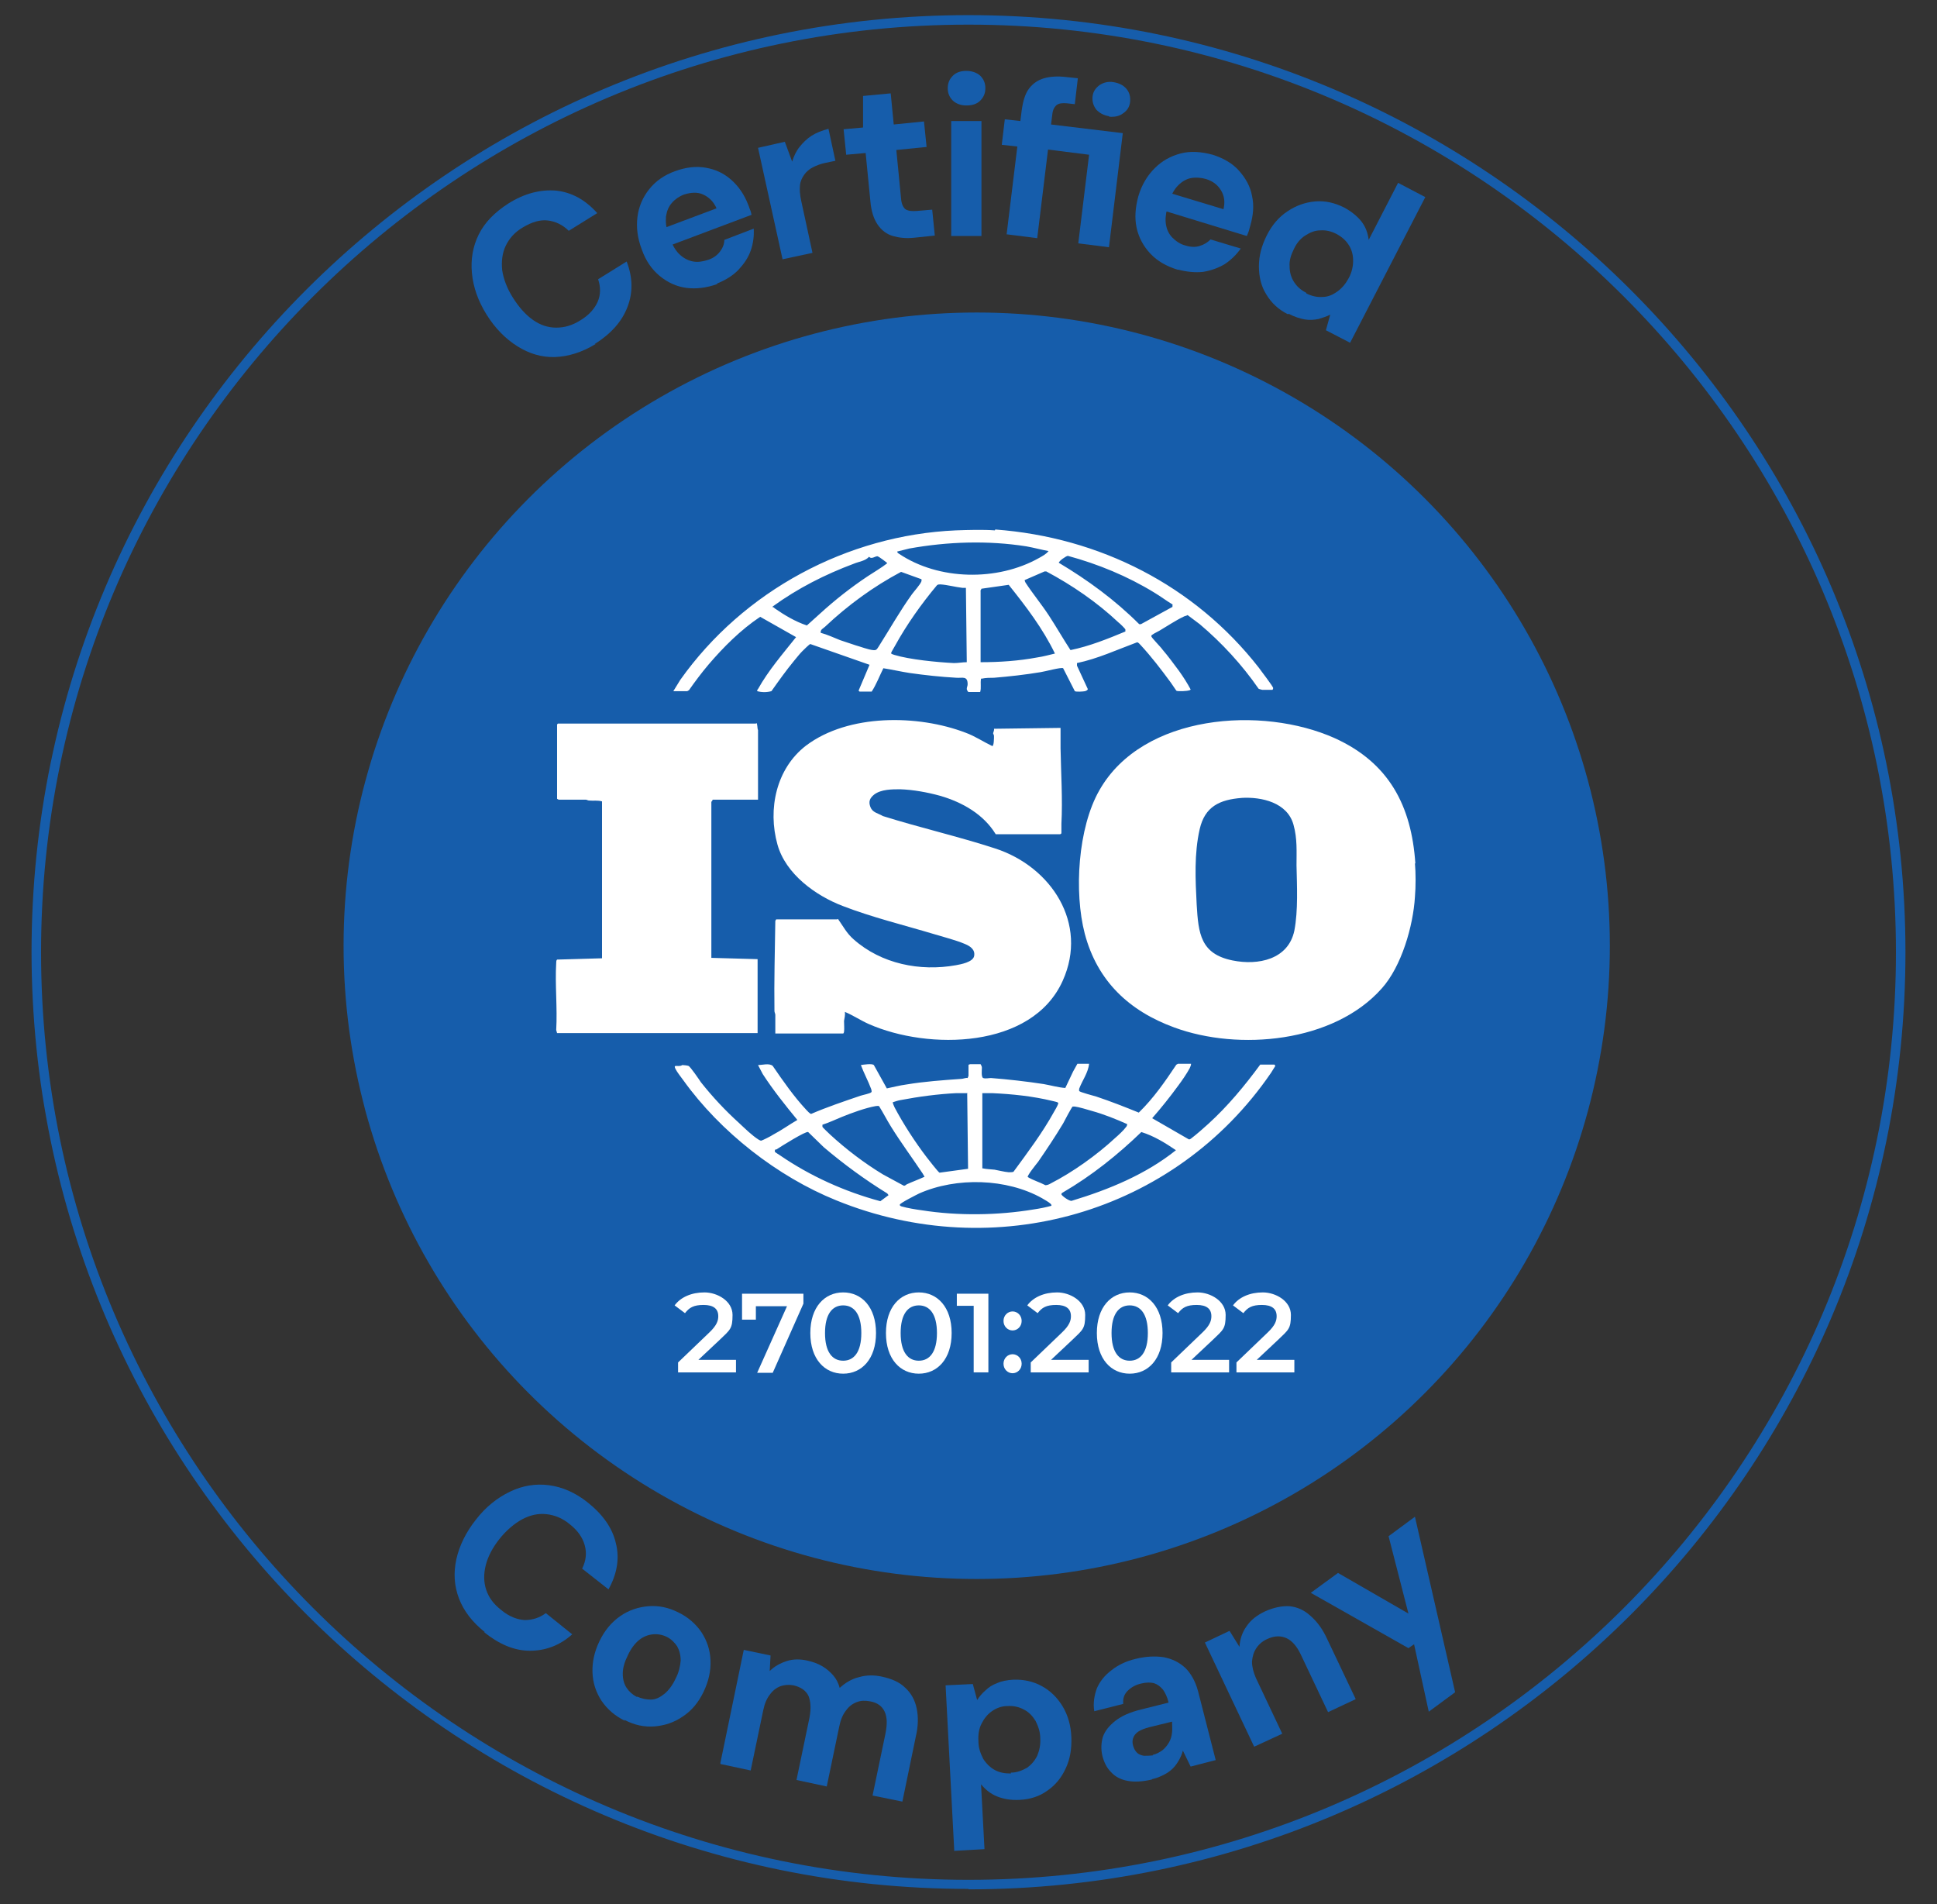 <svg xmlns="http://www.w3.org/2000/svg" id="Layer_1" viewBox="0 0 448.2 440.5"><rect x="0" y="0" width="448.2" height="440.5" fill="#333333" stroke="none"/><defs><style>      .st0 {        fill: #165dab;      }      .st1 {        fill: #fff;      }    </style></defs><path class="st0" d="M224.1,437c-119.5,0-216.8-97.2-216.8-216.8S104.6,3.5,224.1,3.5s216.8,97.2,216.8,216.8-97.2,216.8-216.8,216.8ZM224.1,5.7C105.8,5.7,9.5,101.9,9.5,220.3s96.3,214.6,214.6,214.6,214.6-96.3,214.6-214.6S342.4,5.7,224.1,5.7Z"></path><circle class="st0" cx="226" cy="218.8" r="146.5"></circle><g><g id="s6R8uu.tif"><g><path class="st1" d="M230.3,122.5c24.1,1.8,46.1,12.9,61,32,.4.6,3.3,4.3,3.3,4.7,0,.1-.1.4-.2.4h-2.3c0,0-.9-.2-.9-.3-3.8-5.5-8.5-10.6-13.6-14.9-.9-.7-1.9-1.4-2.8-2.1-.3.2-.7.2-1,.4-1.7.8-3.8,2.2-5.5,3.2-.5.3-1.2.6-1.6.9-.1.1-.3.1-.3.4,0,.3,2.3,2.6,2.6,3.1,1.3,1.5,2.6,3.3,3.8,4.9,1,1.4,1.9,2.8,2.7,4.3,0,0-.1.2-.3.2-.5.2-2.7.3-3,.1-.4-.6-.9-1.3-1.3-1.9-2.2-3-4.5-6-7-8.7-.2-.2-.5-.6-.8-.6-4.6,1.7-9.1,3.8-13.9,4.8v.6c0,0,2.5,5.4,2.5,5.4,0,.3-.4.4-.6.5-.5.1-2.1.2-2.4,0l-2.7-5.3c-.4-.3-4.4.8-5.2.9-3.6.6-7.2,1-10.8,1.3-.9,0-1.9,0-2.8.2h-.2c-.2,1.1.1,2.1-.2,3.1h-2.7c-.1,0-.4-.5-.4-.7,0-.4.2-.7.2-1.1,0-2-1.2-1.4-2.6-1.5-3.6-.2-7.3-.6-10.8-1.1-2-.3-4.1-.8-6.1-1.1-.9,1.8-1.6,3.7-2.7,5.4h-2.8s-.3-.2-.2-.3l2.5-5.9-13.7-4.8c-.2,0-1.6,1.4-1.9,1.7-.6.6-1.2,1.4-1.8,2.1-1.9,2.3-3.6,4.7-5.3,7.1-1.1.3-2.2.3-3.3,0,0-.2,0-.3.2-.5,2.4-4.3,5.7-8.1,8.8-12l-8.3-4.7c-4.5,3-8.5,7-12,11.1-1.6,1.9-3.1,3.9-4.5,5.9-.1,0-.3.2-.4.2h-3.2l1.6-2.6c14.6-20.6,38.6-33.5,63.8-34.6,2.7-.1,6.3-.2,9,0h0ZM242.7,127.5c-1.7-.3-3.5-.8-5.2-1.1-8.9-1.4-18.2-1.1-27.1.5l-2.8.7c0,.2.2.4.4.5,9.2,6.2,22.8,6.4,32.4,1,.7-.4,1.7-.9,2.2-1.6ZM178.8,140.5c.2,0,.3,0,.4.2,2.3,1.6,4.8,3.1,7.5,4l3-2.7c3.5-3.2,7.2-6.1,11.1-8.7,1.5-1,3.1-1.9,4.5-3,0-.1-1.9-1.5-2.2-1.6-.6-.1-1.4.8-2,.1-.9,1-2.3,1.1-3.5,1.6-6.7,2.5-13,5.7-18.8,9.9v.3c-.1,0-.1,0-.1,0ZM271.4,139.9c-1.5-.9-2.8-1.9-4.3-2.8-6.2-3.8-13-6.6-20-8.5-.4,0-2.1,1.2-2.1,1.6,6.7,4,13,8.6,18.6,14.2h.4s7.3-4,7.3-4v-.5c0,0,0,0,0,0ZM260.4,146.1c0-.2,0-.3,0-.5-.1-.2-1.3-1.4-1.6-1.6-5-4.7-10.7-8.6-16.7-11.8h-.4c0,0-4.6,2-4.6,2,0,.2.1.4.2.6,1.7,2.6,3.7,5,5.4,7.6,1.7,2.6,3.3,5.4,5,8,4.4-.9,8.6-2.6,12.7-4.3h0ZM213.2,134l-4.7-1.7c-6.4,3.4-12.3,7.7-17.6,12.7-.4.4-1.1.6-1,1.4,1.5.4,3,1.1,4.5,1.7,1.2.4,2.4.8,3.6,1.2,1.1.3,2.9,1,4,1.1.8.1.9-.2,1.3-.8,2.6-4.1,4.9-8.2,7.7-12.1.5-.7,1.9-2.2,2.2-3,0-.2.1-.3,0-.5h0ZM223.5,136c-.3,0-.6,0-.8,0-1.7-.2-3.5-.7-5.1-.8-.3,0-.6,0-.8.2-3.6,4.3-7,9.1-9.7,14-.2.4-.6,1-.8,1.4-.3.6.2.5.6.7,3.6,1.1,9.9,1.7,13.8,1.9,1.1,0,2-.2,3-.2,0,0-.2-17.2-.2-17.2ZM226.9,136.7v16.5c4.4,0,8.8-.3,13.1-1.1,1.4-.2,2.8-.6,4.1-.9-2.8-5.8-6.7-10.9-10.7-15.9l-6.3.9c0,0-.2.5-.3.5h0Z"></path><path class="st1" d="M193.9,212.6c1.2,1.7,2,3.3,3.6,4.7,6.4,5.7,15.4,7.5,23.7,6,1.1-.2,3.9-.7,4.2-2.1.3-1.5-.9-2.3-2.1-2.8-2.1-.9-4.9-1.6-7.2-2.3-7-2.1-14.4-3.9-21.1-6.5-6.3-2.4-13.2-7.4-15.1-14.2-2.3-8.2-.3-17.6,6.6-22.9,9.8-7.4,25.9-7.2,36.9-3,2.2.8,4.1,2.1,6.2,3.1.4,0,.4-1.9.4-2.3,0-.2-.1-.4-.2-.6,0-.3.3-.7.2-1.1l15.4-.2c0,1.6,0,3.2,0,4.7.1,5.8.5,11.7.2,17.5,0,.6,0,1.4,0,2,0,.2,0,.3-.3.4h-14.9c-2.8-4.6-7.7-7.4-12.9-8.9-2.9-.8-6.2-1.4-9.2-1.5-1.9,0-4.4,0-6,1.2-1,.8-1.4,1.6-.9,2.9s1.7,1.4,2.9,2.1c8.6,2.7,17.4,4.7,26,7.5,12.9,4.2,21.6,17.3,15.6,30.6-7.1,15.8-31.1,16.1-44.9,10-1.8-.8-3.6-2-5.5-2.8.1.7-.1,1.5-.2,2.1,0,.8.1,1.8,0,2.5,0,.1-.1.4-.2.4h-15.7c0-1.4,0-2.8,0-4.3,0-.3-.2-.6-.2-.9-.1-6.9.1-13.9.2-20.8,0-.1.2-.4.2-.4h14.1Z"></path><path class="st1" d="M295.1,246.6l-1,1.6c-22.3,32.6-64,44.4-100.6,29.5-13.6-5.5-26.8-15.8-35.4-27.8-.5-.7-1.4-1.8-1.8-2.6-.5-1,.2-.6,1-.7.2,0,.4-.1.6-.2.2,0,1.2.1,1.4.2.4.1,2.5,3.2,2.9,3.8,2.7,3.4,5.6,6.5,8.8,9.4,1.4,1.3,3,2.9,4.6,3.9.2.1.4.2.5.2.2,0,2.4-1.1,2.8-1.4,1.9-1,3.7-2.3,5.6-3.4-2.8-3.4-5.6-6.9-8-10.6l-1.1-2.1c1,0,2.6-.5,3.4.2,2.4,3.5,4.9,7.1,7.8,10.2.2.2.8.9,1.1.9,3.7-1.6,7.6-2.9,11.4-4.2.6-.2,2.2-.5,2.5-.8.2-.2,0-.5,0-.7-.7-1.9-1.7-3.7-2.4-5.6.6-.1,2.6-.4,3,0l3,5.4c1.5-.3,3-.7,4.5-.9,4.2-.7,8.5-1,12.7-1.3.5,0,1-.3,1.5-.2,0,0,.2-.5.2-.5v-2.5c0-.1.3-.2.4-.2.3,0,2.3,0,2.4,0,.1.2.3.5.3.8,0,.5-.2,2.2.3,2.4s1.3,0,1.8,0c3.9.3,8.3.8,12.2,1.4,1.7.3,3.4.8,5,.9l1.8-3.8,1-1.8h2.7c-.2,2.1-1.6,3.9-2.3,5.8,0,.2,0,.4,0,.5.2.3,3.4,1.1,4,1.3,3.3,1.1,6.6,2.4,9.8,3.7,3.4-3.3,6.1-7.2,8.7-11.1.1,0,.3-.2.4-.2h3c0,.4-.2.7-.3,1-.7,1.3-1.8,2.9-2.7,4.1-1.9,2.6-3.9,5.1-6,7.5l8.5,4.9c.2,0,.4-.1.5-.2,1.2-.9,2.9-2.4,4-3.4,4.5-4.1,8.4-8.8,12-13.7h3.3ZM223.9,252.9c-.9,0-1.7,0-2.6,0-4.2.2-8.7.8-12.9,1.6-.6.1-1.2.3-1.8.5-.1.1.3,1,.4,1.2,2,3.8,4.8,8.1,7.4,11.5.4.5,2.7,3.5,3,3.6l6.6-.9-.2-17.4h0ZM227.4,270.3c.9.2,1.8.2,2.7.3,1.1.2,2.2.5,3.3.6.4,0,.8,0,1.1-.1,3.3-4.5,6.7-9,9.4-13.9.3-.5.7-1.2.9-1.7,0-.2.2-.2,0-.4s-1-.3-1.3-.4c-4.5-1.1-9.4-1.6-13.9-1.8-.7,0-1.5,0-2.3,0v17.4s0,0,0,0ZM213.9,272.3c.1,0-.3-.6-.4-.8-2.4-3.6-5-7.1-7.3-10.8-1-1.6-1.8-3.2-2.8-4.8-.3-.1-.5,0-.8,0-2.3.4-5.6,1.6-7.8,2.5-1.5.6-2.9,1.3-4.5,1.8,0,.2,0,.3,0,.5.1.2,1.5,1.5,1.8,1.8,3.7,3.4,7.9,6.6,12.2,9.2,1.6.9,3.2,1.7,4.8,2.6.3.1.5-.2.7-.3,1.3-.6,2.7-1.1,4-1.7h0ZM260.9,260.1c-2.7-1.2-5.4-2.3-8.3-3.1-1-.3-3-.9-3.9-1-.2,0-.3,0-.5,0-.2.1-1.9,3.3-2.2,3.9-1.8,3-3.8,6-5.8,8.9-.4.5-2.5,3.1-2.4,3.5,1.3.8,2.8,1.2,4.1,1.9.4,0,.9-.2,1.2-.4,5.1-2.6,10.7-6.6,14.9-10.5.7-.6,2-1.8,2.5-2.5.2-.2.3-.4.3-.7h0ZM179.3,266c0,.2,0,.3,0,.5,0,0,1,.7,1.2.8,7,4.8,15,8.4,23.2,10.6l1.9-1.4-.3-.4c-5.2-3.2-10.1-6.8-14.7-10.7l-3.6-3.5c-.5-.3-6.4,3.4-7.3,4-.1,0-.3.1-.4.1h0ZM264.2,261.8c-5.6,5.4-11.6,10.2-18.3,14.1-.1.1-.3.1-.3.4,0,.3,1.9,1.7,2.4,1.5,8.6-2.6,17.1-6.1,24.1-11.7-2.5-1.7-5.1-3.3-8-4.2h0ZM243.3,279c0-.2,0-.3-.2-.5-.4-.4-1.5-1-2-1.3-8.2-4.6-19.8-4.9-28.4-1.1-.6.3-4.4,2.2-4.5,2.6,0,.3.2.3.4.4,1.4.4,3.2.7,4.7.9,8.3,1.3,17.5,1.2,25.9-.2,1.4-.2,2.9-.5,4.3-.9Z"></path><g><path class="st1" d="M327.4,199.7c.2,2.2.2,5.5,0,7.8-.4,6.7-3.1,16.1-7.7,21.2-11.1,12.5-33.1,14.5-48,9-10.4-3.8-17.8-10.7-20.7-21.7-2.5-9.6-1.6-24.5,3.4-33.2,10-17.6,37.6-19.6,54.5-12,12.5,5.7,17.7,15.6,18.6,29h0ZM287.3,184.6c-5.1.4-8.5,2-9.7,7.2-1.3,5.7-1,11.7-.7,17.5.4,6.7.9,11.4,8.3,12.9,5.9,1.2,12.9-.2,14.3-6.9.9-4.7.6-10.4.5-15.1,0-3.2.2-6.2-.7-9.4-1.4-5.1-7.3-6.5-12.1-6.2h0Z"></path><path class="st1" d="M175,167.3c.3,0,.2,1.3.4,1.6,0,3.1,0,6.2,0,9.3,0,2.3,0,4.5,0,6.8h-10.5c0,.2-.3.5-.3.5v36.1l10.7.3v17.1h-46.4l-.2-.7c.3-5.1-.3-10.5,0-15.5,0-.3,0-.6.2-.8l10.4-.3v-36.3c-1-.3-2-.1-3-.2-.3,0-.5-.2-.8-.2-2.1,0-4.1,0-6.2,0-.1,0-.4-.2-.4-.2v-17.2l.2-.2h45.8Z"></path></g></g></g><g><path class="st1" d="M170.3,314.6v2.9h-13.4v-2.3l7.2-6.9c1.8-1.7,2.1-2.8,2.1-3.8,0-1.7-1.1-2.6-3.4-2.6s-3.3.6-4.3,1.9l-2.4-1.8c1.4-1.9,3.9-3,6.9-3s6.5,2,6.5,5.2-.5,3.4-3,5.8l-4.9,4.6h8.6,0Z"></path><path class="st1" d="M185.9,299.3v2.3l-7.1,16h-3.6l6.9-15.4h-7.2v3.1h-3.2v-6h14.2,0Z"></path><path class="st1" d="M187.5,308.4c0-6,3.3-9.4,7.6-9.4s7.6,3.4,7.6,9.4-3.3,9.4-7.6,9.4-7.6-3.4-7.6-9.4h0ZM199.3,308.4c0-4.4-1.7-6.4-4.2-6.4s-4.2,2-4.2,6.4,1.7,6.4,4.2,6.4,4.2-2,4.2-6.4Z"></path><path class="st1" d="M205,308.4c0-6,3.3-9.4,7.6-9.4s7.6,3.4,7.6,9.4-3.3,9.4-7.6,9.4-7.6-3.4-7.6-9.4h0ZM216.8,308.4c0-4.4-1.7-6.4-4.2-6.4s-4.2,2-4.2,6.4,1.7,6.4,4.2,6.4,4.2-2,4.2-6.4Z"></path><path class="st1" d="M228.7,299.3v18.2h-3.4v-15.4h-3.9v-2.8h7.2,0Z"></path><path class="st1" d="M232.2,305.6c0-1.3,1-2.2,2.1-2.2s2.1.9,2.1,2.2-1,2.2-2.1,2.2-2.1-.9-2.1-2.2ZM232.2,315.5c0-1.3,1-2.2,2.1-2.2s2.1.9,2.1,2.2-1,2.2-2.1,2.2-2.1-.9-2.1-2.2Z"></path><path class="st1" d="M251.9,314.6v2.9h-13.4v-2.3l7.2-6.9c1.8-1.7,2.1-2.8,2.1-3.8,0-1.7-1.1-2.6-3.4-2.6s-3.3.6-4.3,1.9l-2.4-1.8c1.4-1.9,3.9-3,6.9-3s6.5,2,6.5,5.2-.5,3.4-3,5.8l-4.9,4.6h8.6,0Z"></path><path class="st1" d="M253.8,308.4c0-6,3.3-9.4,7.6-9.4s7.6,3.4,7.6,9.4-3.3,9.4-7.6,9.4-7.6-3.4-7.6-9.4h0ZM265.6,308.4c0-4.4-1.7-6.4-4.2-6.4s-4.2,2-4.2,6.4,1.7,6.4,4.2,6.4,4.2-2,4.2-6.4Z"></path><path class="st1" d="M284.4,314.6v2.9h-13.4v-2.3l7.2-6.9c1.8-1.7,2.1-2.8,2.1-3.8,0-1.7-1.1-2.6-3.4-2.6s-3.3.6-4.3,1.9l-2.4-1.8c1.4-1.9,3.9-3,6.9-3s6.5,2,6.5,5.2-.5,3.4-3,5.8l-4.9,4.6h8.6,0Z"></path><path class="st1" d="M299.5,314.6v2.9h-13.4v-2.3l7.2-6.9c1.8-1.7,2.1-2.8,2.1-3.8,0-1.7-1.1-2.6-3.4-2.6s-3.3.6-4.3,1.9l-2.4-1.8c1.4-1.9,3.9-3,6.9-3s6.5,2,6.5,5.2-.5,3.4-3,5.8l-4.9,4.6h8.6,0Z"></path></g></g><g><path class="st0" d="M137.8,79.6c-3.1,1.9-6.3,2.9-9.4,3s-6-.8-8.7-2.5c-2.7-1.7-5.1-4.1-7.1-7.3s-3.1-6.4-3.4-9.6c-.3-3.2.2-6.2,1.6-9,1.4-2.8,3.7-5.1,6.8-7.1,3.8-2.4,7.5-3.3,11.1-3,3.6.4,6.7,2.1,9.5,5.2l-6.6,4.1c-1.4-1.4-3.1-2.2-4.9-2.4-1.8-.2-3.7.4-5.7,1.6-1.9,1.1-3.2,2.6-4,4.3-.8,1.7-1,3.6-.8,5.6.3,2,1.1,4.2,2.5,6.4,1.4,2.2,2.9,3.9,4.6,5.1,1.7,1.2,3.5,1.8,5.4,1.8,1.9,0,3.7-.5,5.6-1.7,2-1.2,3.3-2.7,4-4.3.7-1.6.7-3.4.1-5.2l6.6-4.1c1.4,3.6,1.5,7.1.2,10.5-1.3,3.4-3.8,6.2-7.6,8.6Z"></path><path class="st0" d="M166,65.7c-2.5.9-4.9,1.2-7.2.9-2.3-.3-4.4-1.3-6.2-2.8-1.8-1.5-3.2-3.5-4.1-6.1-1-2.6-1.3-5.1-1-7.5.3-2.4,1.2-4.5,2.7-6.4,1.5-1.9,3.5-3.3,6-4.2,2.5-.9,4.8-1.2,7.1-.8,2.3.4,4.2,1.3,5.9,2.8,1.7,1.5,3,3.4,3.9,5.7.1.3.3.7.4,1.1.2.4.3.8.4,1.3l-20.2,7.6-1.5-4,13.6-5.1c-.7-1.6-1.8-2.6-3.1-3.2s-2.8-.5-4.4,0c-1.1.4-2.1,1.1-2.8,1.9-.8.9-1.2,1.9-1.4,3.2-.1,1.3,0,2.7.7,4.3l.5,1.4c.5,1.3,1.2,2.4,2.1,3.2.9.8,1.9,1.3,3,1.5,1.1.2,2.3,0,3.5-.4s2.1-1.1,2.7-1.9c.6-.8,1-1.7,1-2.7l6.8-2.6c.1,1.7-.1,3.4-.7,5.1-.6,1.7-1.6,3.1-2.9,4.5-1.3,1.3-2.9,2.3-4.9,3.1Z"></path><path class="st0" d="M181.1,60.1l-5.7-25.9,6.2-1.4,1.7,4.6c.4-1.3.9-2.4,1.7-3.4.8-1,1.7-1.9,2.8-2.6,1.1-.7,2.4-1.2,3.9-1.6l1.6,7.4-2.4.5c-1,.2-2,.6-2.8,1-.8.4-1.5,1-2,1.7-.5.7-.9,1.5-1,2.5-.1,1,0,2.2.3,3.6l2.6,12-7,1.5Z"></path><path class="st0" d="M211.5,55c-1.9.2-3.5,0-4.9-.4-1.4-.4-2.6-1.3-3.5-2.6-.9-1.3-1.5-3.1-1.7-5.4l-1.1-11.2-4.5.4-.6-5.9,4.5-.4v-7.3c0,0,6.4-.6,6.4-.6l.7,7.2,7-.7.6,5.9-7,.7,1.1,11.3c.1,1.2.5,2,1,2.4.6.4,1.5.5,2.7.4l3.5-.3.6,6-4.8.5Z"></path><path class="st0" d="M223.6,24.4c-1.3,0-2.3-.4-3.1-1.1-.8-.8-1.2-1.7-1.2-2.9,0-1.2.4-2.1,1.2-2.9.8-.8,1.9-1.1,3.1-1.1,1.3,0,2.4.4,3.2,1.1.8.8,1.2,1.7,1.2,2.9,0,1.2-.4,2.1-1.2,2.9-.8.8-1.9,1.1-3.2,1.1ZM220.1,54.6v-26.6c0,0,7,0,7,0v26.6c0,0-7,0-7,0Z"></path><path class="st0" d="M232.9,54.4l2.5-20.5-3.6-.4.7-5.9,3.6.4.3-2.4c.3-2.2.8-3.9,1.7-5.1.9-1.2,2.1-2,3.5-2.4,1.4-.4,3.1-.5,4.9-.3l2.9.3-.7,6-1.8-.2c-1.1-.1-1.9,0-2.4.4-.5.4-.9,1.1-1,2.1l-.3,2.4,16.6,2-3.2,26.4-7.1-.9,2.5-20.5-9.5-1.2-2.5,20.5-7.1-.9ZM256.7,26.9c-1.3-.2-2.2-.7-3-1.5-.7-.9-1-1.9-.9-3,.1-1.2.7-2,1.6-2.7.9-.6,2-.9,3.2-.7,1.3.2,2.3.7,3,1.5s1,1.8.9,3c-.1,1.2-.7,2.1-1.6,2.7-.9.7-2,.9-3.3.8Z"></path><path class="st0" d="M272.5,62.4c-2.6-.8-4.7-2-6.3-3.7-1.6-1.7-2.7-3.7-3.2-6-.5-2.3-.3-4.7.4-7.3.8-2.7,2.1-4.8,3.8-6.5,1.7-1.7,3.7-2.8,6-3.4,2.3-.6,4.8-.4,7.4.3,2.5.8,4.6,2,6.1,3.7,1.5,1.7,2.6,3.6,3,5.8.5,2.2.3,4.5-.4,6.9-.1.3-.2.7-.3,1.1-.1.4-.3.8-.5,1.3l-20.6-6.3,1.3-4.1,13.9,4.2c.4-1.7.2-3.1-.6-4.4-.8-1.3-1.9-2.1-3.5-2.6-1.1-.3-2.3-.4-3.4-.2-1.1.2-2.1.8-3,1.7-.9.9-1.6,2.2-2.1,3.8l-.4,1.5c-.4,1.4-.5,2.7-.3,3.8.2,1.2.7,2.2,1.5,3,.8.8,1.8,1.5,3,1.8,1.2.4,2.4.4,3.3.1,1-.3,1.8-.8,2.5-1.5l7,2.1c-1,1.4-2.2,2.6-3.7,3.6-1.5.9-3.2,1.5-5,1.8-1.8.2-3.8,0-5.7-.5Z"></path><path class="st0" d="M298,72.7c-2.2-1.1-3.8-2.6-5-4.6-1.2-1.9-1.7-4.1-1.7-6.5s.6-4.7,1.8-7.1c1.2-2.4,2.8-4.3,4.8-5.6,1.9-1.3,4.1-2.1,6.4-2.3,2.3-.2,4.5.3,6.7,1.4,1.7.9,3,2,4,3.2,1,1.3,1.5,2.7,1.7,4.3l6.8-13.2,6.3,3.3-17.4,33.7-5.6-2.9,1-3.6c-.8.4-1.7.7-2.7,1-1,.2-2.1.3-3.2.1-1.1-.2-2.4-.6-3.7-1.3ZM302.3,67.9c1.2.6,2.5.9,3.7.8,1.3,0,2.4-.5,3.5-1.3,1.1-.8,1.9-1.8,2.6-3.1.7-1.3,1-2.7,1-4s-.3-2.5-1-3.6c-.7-1.1-1.6-1.9-2.9-2.6-1.2-.6-2.4-.9-3.7-.8-1.3,0-2.4.5-3.5,1.2-1.1.7-2,1.8-2.6,3.1-.7,1.4-1.1,2.7-1,4,0,1.3.3,2.5,1,3.6.7,1.1,1.6,1.9,2.8,2.5Z"></path></g><g><path class="st0" d="M112.2,377.6c-2.9-2.3-4.9-4.9-6-7.8-1.1-2.9-1.3-5.9-.6-9.1.7-3.1,2.2-6.2,4.5-9.1,2.3-3,5-5.1,7.9-6.5,2.9-1.4,5.9-1.9,9-1.5,3.1.4,6.1,1.7,9,4,3.5,2.8,5.7,5.9,6.5,9.4.9,3.5.3,7.1-1.7,10.7l-6.1-4.8c.9-1.8,1.1-3.6.6-5.4-.5-1.8-1.6-3.4-3.5-4.9-1.7-1.4-3.5-2.1-5.4-2.3-1.9-.2-3.7.2-5.6,1.2-1.8,1-3.6,2.5-5.2,4.5-1.6,2-2.7,4.1-3.2,6.1-.5,2-.5,3.9.1,5.7.6,1.8,1.7,3.3,3.5,4.7,1.8,1.5,3.7,2.2,5.4,2.3,1.8,0,3.4-.5,4.9-1.6l6.1,4.9c-2.9,2.6-6.2,3.8-9.8,3.8-3.6,0-7.1-1.5-10.6-4.3Z"></path><path class="st0" d="M144.6,398.1c-2.3-1.1-4.1-2.7-5.4-4.6-1.3-2-2-4.1-2.1-6.5-.1-2.4.4-4.8,1.6-7.3,1.2-2.5,2.8-4.4,4.8-5.8,2-1.4,4.2-2.1,6.5-2.3,2.4-.2,4.7.3,6.9,1.4,2.3,1.1,4.1,2.7,5.4,4.6,1.3,2,2,4.1,2.1,6.5.1,2.4-.4,4.8-1.6,7.3-1.2,2.5-2.8,4.4-4.8,5.7-2,1.4-4.2,2.1-6.5,2.3-2.4.2-4.7-.3-7-1.5ZM147.4,392.5c1.1.5,2.2.7,3.2.7,1.1,0,2.1-.5,3.1-1.3,1-.8,1.9-2,2.6-3.5.8-1.5,1.1-3,1.2-4.2,0-1.3-.3-2.4-.8-3.3-.6-.9-1.4-1.7-2.4-2.2-1-.5-2.1-.7-3.2-.6-1.1.1-2.2.5-3.2,1.3-1,.8-1.9,2-2.6,3.5-.8,1.6-1.2,3-1.2,4.3,0,1.3.3,2.4.9,3.3.6.9,1.4,1.6,2.4,2.1Z"></path><path class="st0" d="M166.7,407.8l5.4-26.1,6.2,1.3-.2,3.6c1.1-1.1,2.4-1.8,3.9-2.3,1.5-.5,3.2-.5,4.9-.1,1.3.3,2.4.7,3.4,1.3,1,.6,1.8,1.3,2.5,2.1.7.8,1.2,1.8,1.5,2.9,1.3-1.2,2.8-2.1,4.5-2.5,1.7-.5,3.5-.5,5.3-.1,2.3.5,4.1,1.3,5.4,2.6,1.3,1.2,2.2,2.8,2.6,4.7.4,1.9.4,4.1-.2,6.6l-3.1,15-6.9-1.4,3-14.4c.4-2.1.4-3.7-.2-5-.6-1.3-1.7-2.1-3.4-2.4-1.1-.2-2.1-.2-3.1.2-1,.4-1.8,1-2.5,2-.7.9-1.2,2.1-1.5,3.6l-2.9,13.9-7-1.5,3-14.4c.4-2.1.3-3.7-.2-5-.6-1.3-1.8-2.1-3.5-2.5-1.1-.2-2.1-.1-3,.2-1,.4-1.8,1-2.5,2-.7.9-1.2,2.1-1.5,3.6l-2.9,13.9-7-1.5Z"></path><path class="st0" d="M220.8,428.1l-2-38.2,6.3-.3,1,3.7c.5-.8,1.2-1.6,1.9-2.2.7-.7,1.6-1.3,2.7-1.7,1.1-.5,2.3-.7,3.7-.8,2.5-.1,4.7.4,6.7,1.5,2,1.1,3.6,2.7,4.8,4.7,1.2,2,1.9,4.4,2,7.1.1,2.7-.3,5.1-1.3,7.2-1,2.2-2.4,3.9-4.3,5.2-1.8,1.3-4,2-6.4,2.1-2,.1-3.7-.2-5.2-.8-1.5-.6-2.7-1.6-3.7-2.8l.8,15-7.1.4ZM233.9,410.1c1.4,0,2.6-.5,3.7-1.1,1-.7,1.8-1.6,2.4-2.8.5-1.2.8-2.5.7-4.1,0-1.5-.5-2.8-1.1-4-.7-1.1-1.5-2-2.7-2.6-1.1-.6-2.4-.9-3.8-.8-1.4,0-2.6.5-3.6,1.2s-1.8,1.7-2.4,2.9c-.6,1.2-.8,2.5-.7,4.1,0,1.5.5,2.8,1.1,4,.7,1.1,1.6,2,2.7,2.6,1.1.6,2.3.8,3.7.8Z"></path><path class="st0" d="M266.5,411.7c-2.2.5-4,.6-5.6.3-1.6-.3-2.9-1-3.8-2-1-1-1.6-2.2-2-3.7-.4-1.6-.3-3.1.1-4.5.5-1.4,1.5-2.6,2.9-3.7,1.4-1.1,3.4-2,5.9-2.6l6.4-1.6c-.3-1.3-.8-2.3-1.3-3-.6-.7-1.2-1.2-2.1-1.5-.8-.2-1.8-.2-3,.1-1.3.3-2.3.9-3.1,1.7-.8.8-1.1,1.8-1,3l-6.7,1.7c-.3-1.9,0-3.6.6-5.3.7-1.6,1.8-3,3.4-4.2,1.5-1.2,3.4-2.1,5.5-2.6,2.4-.6,4.6-.7,6.6-.4,2,.4,3.6,1.2,5,2.5,1.3,1.3,2.3,3.1,2.9,5.3l4.1,16-5.8,1.5-1.8-3.7c-.2.8-.5,1.5-.9,2.2-.4.7-.8,1.3-1.4,1.9-.6.6-1.3,1.1-2.1,1.5-.8.4-1.7.8-2.7,1ZM266.7,406c.9-.2,1.6-.6,2.3-1.1.6-.5,1.1-1.1,1.5-1.8.4-.7.6-1.4.7-2.3.1-.8,0-1.7,0-2.5h0c0,0-5.3,1.3-5.3,1.3-1.1.3-1.9.6-2.5,1-.6.4-1,.9-1.2,1.5-.2.6-.2,1.1,0,1.8.2.7.5,1.2.9,1.6.4.4,1,.6,1.6.7.6,0,1.3,0,2.1-.1Z"></path><path class="st0" d="M290.2,404.1l-11.4-24.1,5.7-2.7,2.3,3.7c.1-1.7.6-3.3,1.6-4.7,1-1.5,2.4-2.6,4.3-3.5,2-.9,3.9-1.3,5.7-1.2,1.8.2,3.4.9,4.8,2.2,1.5,1.3,2.8,3,3.9,5.4l6.6,13.9-6.4,3-6.3-13.3c-.9-1.9-2-3.2-3.3-3.8s-2.8-.6-4.5.2c-1.1.5-1.9,1.2-2.5,2.1s-.9,1.9-1,3.1c0,1.2.3,2.4.9,3.8l6.1,12.9-6.5,3Z"></path><path class="st0" d="M330.6,396l-3.4-15.6-1.3.9-22.6-12.8,6.3-4.6,16.3,9.4-4.6-17.9,6.1-4.5,9.3,40.6-6.1,4.5Z"></path></g></svg>